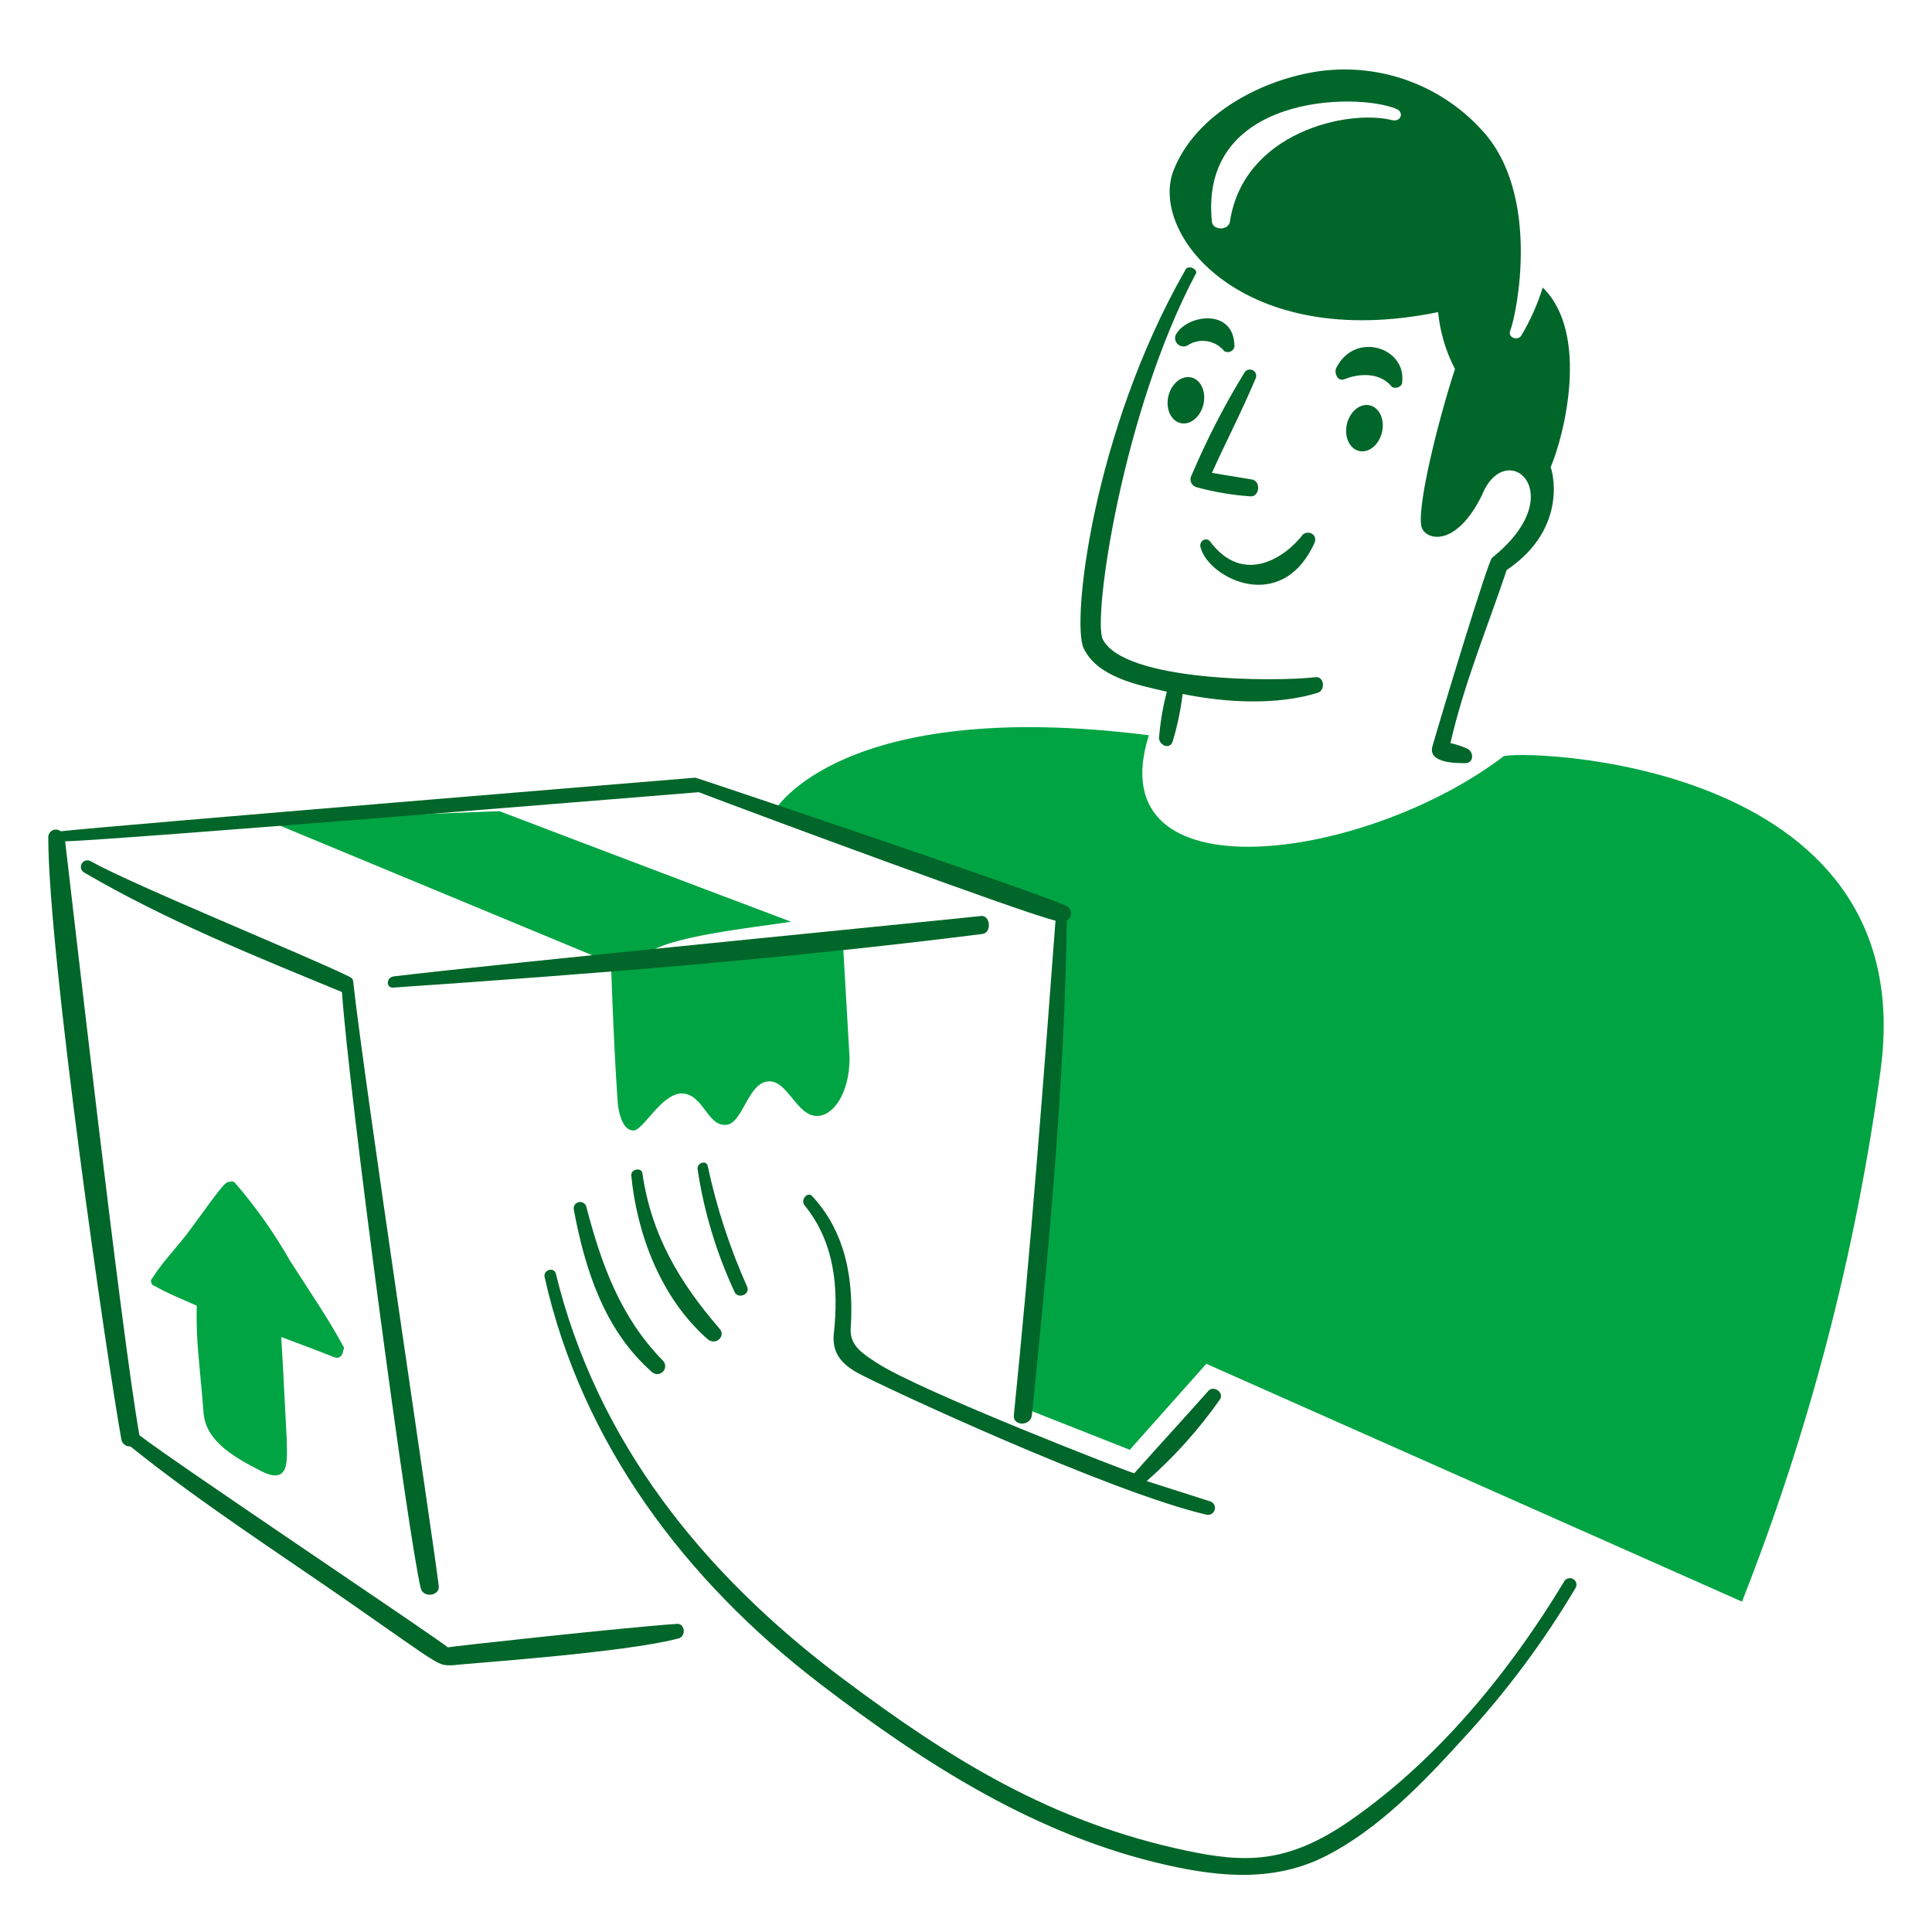 <svg width="126" height="126" viewBox="0 0 126 126" fill="none" xmlns="http://www.w3.org/2000/svg">
<path d="M54.966 61.348C51.663 61.931 41.901 62.44 42.195 62.223C43.518 61.058 49.314 60.473 51.589 60.112C45.204 57.708 32.36 52.829 32.58 52.902L17.387 53.485L39.846 62.805C40.066 69.139 40.287 71.906 40.287 71.906C40.287 71.979 40.434 73.727 41.315 73.727C41.975 73.727 43.219 71.133 44.617 71.323C45.862 71.493 46.159 73.362 47.259 73.362C48.434 73.435 48.728 70.6 50.122 70.523C51.37 70.453 51.957 72.78 53.278 72.78C54.379 72.78 55.407 71.251 55.407 68.993L54.966 61.348C55.112 61.421 55.039 61.421 54.966 61.348Z" fill="#00A443"/>
<path d="M78.672 88.944L113.608 104.454C117.999 93.324 121.03 81.713 122.635 69.868C125.507 49.19 98.632 48.892 98.048 49.334C88.954 56.238 71.553 58.584 74.927 47.951C54.746 45.403 50.488 52.903 50.488 52.903L69.498 59.965L66.856 91.857L73.681 94.551L78.672 88.944Z" fill="#00A443"/>
<path d="M22.376 87.778C21.349 85.885 20.091 84.071 18.926 82.244C17.897 80.433 16.693 78.726 15.33 77.147C15.258 77.073 15.11 77.001 15.037 77.075C14.7 77.075 14.734 76.998 12.395 80.205C11.594 81.303 10.63 82.244 9.899 83.409C9.863 83.449 9.844 83.501 9.844 83.555C9.844 83.608 9.863 83.66 9.899 83.7C9.902 83.738 9.918 83.773 9.945 83.8C9.972 83.827 10.008 83.843 10.046 83.846C10.928 84.356 11.881 84.721 12.835 85.158C12.761 87.488 13.05 89.163 13.276 92.148C13.419 94.042 15.418 95.11 17.019 95.935C18.943 96.925 18.707 95.134 18.707 94.041C18.56 91.275 18.487 89.527 18.34 87.197C19.514 87.635 20.689 88.072 21.79 88.51C22.156 88.655 22.377 88.364 22.377 88.072C22.413 88.031 22.433 87.979 22.433 87.925C22.433 87.871 22.413 87.818 22.376 87.778V87.778Z" fill="#00A443"/>
<path d="M93.789 20.355C93.916 21.651 94.29 22.911 94.89 24.069C93.862 27.2 92.46 32.734 92.685 34.262C92.827 35.21 94.89 35.864 96.648 32.297C98.19 28.437 102.594 32.151 97.309 36.374C97.089 36.447 93.979 46.706 93.419 48.679C93.11 49.767 94.96 49.771 95.548 49.771C96.135 49.771 96.135 49.043 95.694 48.825C95.339 48.671 94.971 48.549 94.593 48.461C95.475 44.602 97.016 40.888 98.263 37.175C102.373 34.408 101.199 30.55 101.126 30.476C102.008 28.437 103.694 21.739 100.612 18.754C100.272 19.848 99.804 20.899 99.217 21.884C98.992 22.245 98.335 22.03 98.483 21.593C98.924 20.501 100.54 12.563 96.575 8.414C95.272 7 93.644 5.918 91.83 5.259C90.016 4.6 88.069 4.383 86.153 4.628C82.408 5.124 77.996 7.39 76.538 11.108C74.916 15.254 81.019 22.977 93.789 20.355ZM91.073 7.105C91.589 7.321 91.367 7.98 90.78 7.834C87.915 7.114 81.095 8.611 80.212 14.459C80.123 15.039 79.097 15.043 79.037 14.459C78.186 6.174 88.437 5.998 91.073 7.104V7.105Z" fill="#006629"/>
<path d="M76.101 45.111C75.835 46.113 75.662 47.136 75.587 48.169C75.65 48.607 76.247 48.898 76.469 48.388C76.779 47.365 77 46.318 77.129 45.257C79.992 45.839 83.276 46.001 85.936 45.184C86.447 45.028 86.377 44.096 85.789 44.165C83.15 44.477 73.315 44.456 71.918 41.689C71.258 40.377 73.166 26.909 78.01 17.807C78.083 17.516 77.423 17.224 77.275 17.661C71.257 28.219 69.874 40.59 70.67 42.272C71.565 44.159 74.193 44.674 76.101 45.111Z" fill="#006629"/>
<path d="M88.645 29.414C88.949 29.482 89.276 29.391 89.555 29.16C89.834 28.928 90.041 28.576 90.131 28.181C90.222 27.785 90.188 27.379 90.037 27.051C89.886 26.723 89.631 26.501 89.327 26.432C89.023 26.364 88.696 26.455 88.417 26.687C88.139 26.918 87.931 27.27 87.841 27.665C87.751 28.061 87.784 28.467 87.935 28.795C88.086 29.123 88.341 29.346 88.645 29.414V29.414Z" fill="#006629"/>
<path d="M77.001 27.596C77.151 27.629 77.309 27.624 77.465 27.581C77.621 27.537 77.772 27.456 77.91 27.341C78.048 27.227 78.17 27.081 78.269 26.913C78.368 26.745 78.442 26.558 78.487 26.362C78.532 26.167 78.546 25.966 78.53 25.772C78.514 25.578 78.467 25.395 78.392 25.233C78.318 25.07 78.217 24.932 78.095 24.826C77.973 24.72 77.833 24.648 77.683 24.614C77.532 24.58 77.374 24.585 77.218 24.629C77.062 24.672 76.911 24.754 76.773 24.868C76.635 24.983 76.513 25.128 76.414 25.296C76.315 25.464 76.241 25.651 76.196 25.847C76.152 26.043 76.137 26.243 76.153 26.437C76.169 26.631 76.216 26.814 76.291 26.977C76.365 27.139 76.467 27.277 76.588 27.384C76.71 27.49 76.85 27.562 77.001 27.596V27.596Z" fill="#006629"/>
<path d="M91.443 24.943C91.737 22.686 88.434 21.593 87.186 23.923C86.967 24.215 87.186 24.943 87.701 24.725C88.215 24.506 89.829 24.069 90.782 25.234C91.003 25.38 91.443 25.234 91.443 24.943Z" fill="#006629"/>
<path d="M77.426 22.54C77.802 22.286 78.26 22.183 78.709 22.25C79.158 22.318 79.565 22.551 79.848 22.904C79.909 22.939 79.978 22.959 80.048 22.963C80.118 22.966 80.189 22.954 80.253 22.925C80.318 22.897 80.374 22.854 80.419 22.799C80.463 22.745 80.494 22.681 80.508 22.612C80.508 20.064 77.426 20.501 76.692 21.812C76.642 21.914 76.625 22.029 76.644 22.14C76.663 22.252 76.717 22.355 76.797 22.436C76.878 22.516 76.982 22.569 77.095 22.588C77.208 22.606 77.324 22.59 77.426 22.54V22.54Z" fill="#006629"/>
<path d="M78.083 31.787C79.211 32.093 80.367 32.288 81.533 32.369C82.12 32.442 82.267 31.423 81.68 31.277L79.038 30.84C79.992 28.728 81.019 26.762 81.9 24.652C81.935 24.558 81.934 24.453 81.897 24.36C81.859 24.266 81.788 24.189 81.697 24.144C81.606 24.099 81.502 24.088 81.404 24.115C81.305 24.142 81.221 24.204 81.166 24.288C79.852 26.434 78.699 28.673 77.717 30.987C77.672 31.061 77.646 31.145 77.641 31.231C77.637 31.317 77.653 31.404 77.689 31.482C77.725 31.561 77.78 31.629 77.848 31.682C77.917 31.735 77.998 31.771 78.083 31.787V31.787Z" fill="#006629"/>
<path d="M85.719 35.427C85.951 34.923 85.425 34.552 84.985 34.845C83.884 36.301 81.096 38.266 78.894 35.282C78.6 34.991 78.16 35.355 78.306 35.72C78.82 37.684 83.553 40.138 85.719 35.427Z" fill="#006629"/>
<path d="M37.424 78.896C38.158 82.828 39.426 86.746 42.489 89.454C42.537 89.504 42.594 89.544 42.657 89.571C42.721 89.599 42.789 89.613 42.858 89.614C42.927 89.615 42.996 89.602 43.06 89.576C43.124 89.55 43.182 89.511 43.231 89.463C43.28 89.414 43.319 89.357 43.345 89.293C43.371 89.23 43.384 89.162 43.383 89.093C43.383 89.024 43.368 88.956 43.34 88.894C43.313 88.831 43.273 88.774 43.223 88.726C40.47 85.922 39.21 82.441 38.232 78.678C38.199 78.576 38.128 78.491 38.033 78.44C37.938 78.389 37.827 78.376 37.723 78.404C37.619 78.432 37.53 78.499 37.474 78.591C37.419 78.683 37.401 78.792 37.424 78.896Z" fill="#006629"/>
<path d="M63.919 59.746C61.277 60.038 31.979 62.905 25.678 63.678C25.164 63.741 25.165 64.479 25.678 64.406C38.449 63.531 51.266 62.531 64.064 60.911C64.725 60.828 64.58 59.601 63.919 59.746Z" fill="#006629"/>
<path d="M23.036 64.042C23.036 63.824 22.889 63.751 22.743 63.678C20.1 62.366 8.649 57.711 5.936 56.178C5.887 56.147 5.833 56.126 5.777 56.116C5.72 56.106 5.662 56.107 5.606 56.12C5.55 56.133 5.497 56.157 5.45 56.191C5.404 56.224 5.364 56.267 5.335 56.316C5.305 56.364 5.286 56.419 5.278 56.475C5.27 56.532 5.273 56.589 5.288 56.645C5.303 56.7 5.329 56.751 5.364 56.796C5.4 56.841 5.444 56.879 5.495 56.906C10.826 60.031 16.651 62.367 22.302 64.698C22.743 71.177 26.62 100.214 27.439 103.579C27.598 104.232 28.694 104.088 28.614 103.434C28.206 100.08 23.77 70.668 23.036 64.042Z" fill="#006629"/>
<path d="M7.919 93.896C7.947 94.027 8.022 94.144 8.13 94.224C8.238 94.305 8.371 94.343 8.506 94.333C13.13 98.047 18.208 101.305 23.038 104.673C28.924 108.775 28.527 108.605 29.497 108.605C30.745 108.459 40.671 107.799 44.25 106.855C44.766 106.719 44.691 105.835 44.103 105.908C40.873 106.127 29.497 107.365 29.203 107.437C28.762 107 11.442 95.423 9.093 93.603C7.919 87.052 4.616 57.926 4.249 54.868C7.478 54.796 45.497 51.665 45.571 51.665C49.387 53.121 67.075 59.674 68.837 60.04C68.03 70.816 67.215 81.518 66.121 92.295C66.047 93.023 67.221 93.023 67.296 92.295C68.386 81.591 69.424 70.816 69.571 60.04C69.654 59.992 69.724 59.923 69.773 59.84C69.821 59.757 69.847 59.662 69.847 59.566C69.847 59.47 69.821 59.376 69.773 59.293C69.724 59.21 69.654 59.141 69.571 59.093C67.956 58.292 45.424 50.718 45.35 50.718C45.35 50.718 7.259 53.848 3.959 54.213C3.887 54.155 3.801 54.119 3.709 54.107C3.618 54.096 3.525 54.109 3.441 54.147C3.357 54.185 3.285 54.245 3.233 54.321C3.182 54.397 3.152 54.486 3.148 54.577C3.148 62.298 6.987 88.752 7.919 93.896Z" fill="#006629"/>
<path d="M95.404 113.409C98.189 110.396 100.649 107.101 102.743 103.58C102.775 103.532 102.796 103.478 102.806 103.422C102.816 103.366 102.815 103.308 102.802 103.253C102.789 103.197 102.765 103.145 102.731 103.098C102.697 103.052 102.654 103.013 102.605 102.984C102.556 102.954 102.501 102.935 102.444 102.927C102.387 102.919 102.329 102.923 102.273 102.938C102.218 102.952 102.166 102.978 102.12 103.013C102.075 103.049 102.037 103.092 102.009 103.142C98.456 109.038 93.756 114.776 88.064 118.724C83.969 121.563 81.225 121.511 77.349 120.69C68.558 118.827 62.032 114.771 54.963 109.477C45.786 102.602 38.903 93.96 36.247 83.046C36.101 82.609 35.44 82.827 35.513 83.264C37.936 94.114 44.689 103.068 53.422 109.768C60.356 115.088 67.66 119.737 76.102 121.636C79.626 122.429 83.147 122.728 86.45 121.054C89.898 119.306 92.829 116.244 95.404 113.409Z" fill="#006629"/>
<path d="M79.554 91.277C79.857 90.846 79.187 90.331 78.82 90.695C77.205 92.515 75.59 94.263 73.976 96.083C73.976 96.156 59.889 90.686 57.169 88.874C56.29 88.289 55.404 87.782 55.48 86.617C55.76 82.393 54.598 79.773 52.985 78.025C52.691 77.661 52.176 78.245 52.471 78.608C54.439 81.021 54.703 83.999 54.38 86.983C54.245 88.221 54.889 88.956 55.92 89.531C57.382 90.343 72.309 97.299 78.673 98.781C78.79 98.81 78.914 98.791 79.017 98.73C79.121 98.668 79.195 98.569 79.224 98.453C79.253 98.337 79.235 98.214 79.173 98.111C79.111 98.009 79.01 97.935 78.893 97.906C77.499 97.468 76.177 97.031 74.783 96.593C76.58 95.015 78.181 93.23 79.554 91.277V91.277Z" fill="#006629"/>
<path d="M46.893 86.614C44.324 83.629 42.489 80.571 41.902 76.566C41.902 76.129 41.168 76.202 41.168 76.639C41.535 80.498 43.115 84.687 46.159 87.342C46.667 87.785 47.406 87.124 46.893 86.614Z" fill="#006629"/>
<path d="M48.728 83.92C47.598 81.395 46.737 78.76 46.159 76.057C46.076 75.619 45.422 75.839 45.498 76.275C45.916 79.046 46.731 81.743 47.921 84.284C48.138 84.722 48.942 84.432 48.728 83.92Z" fill="#006629"/>
</svg>
